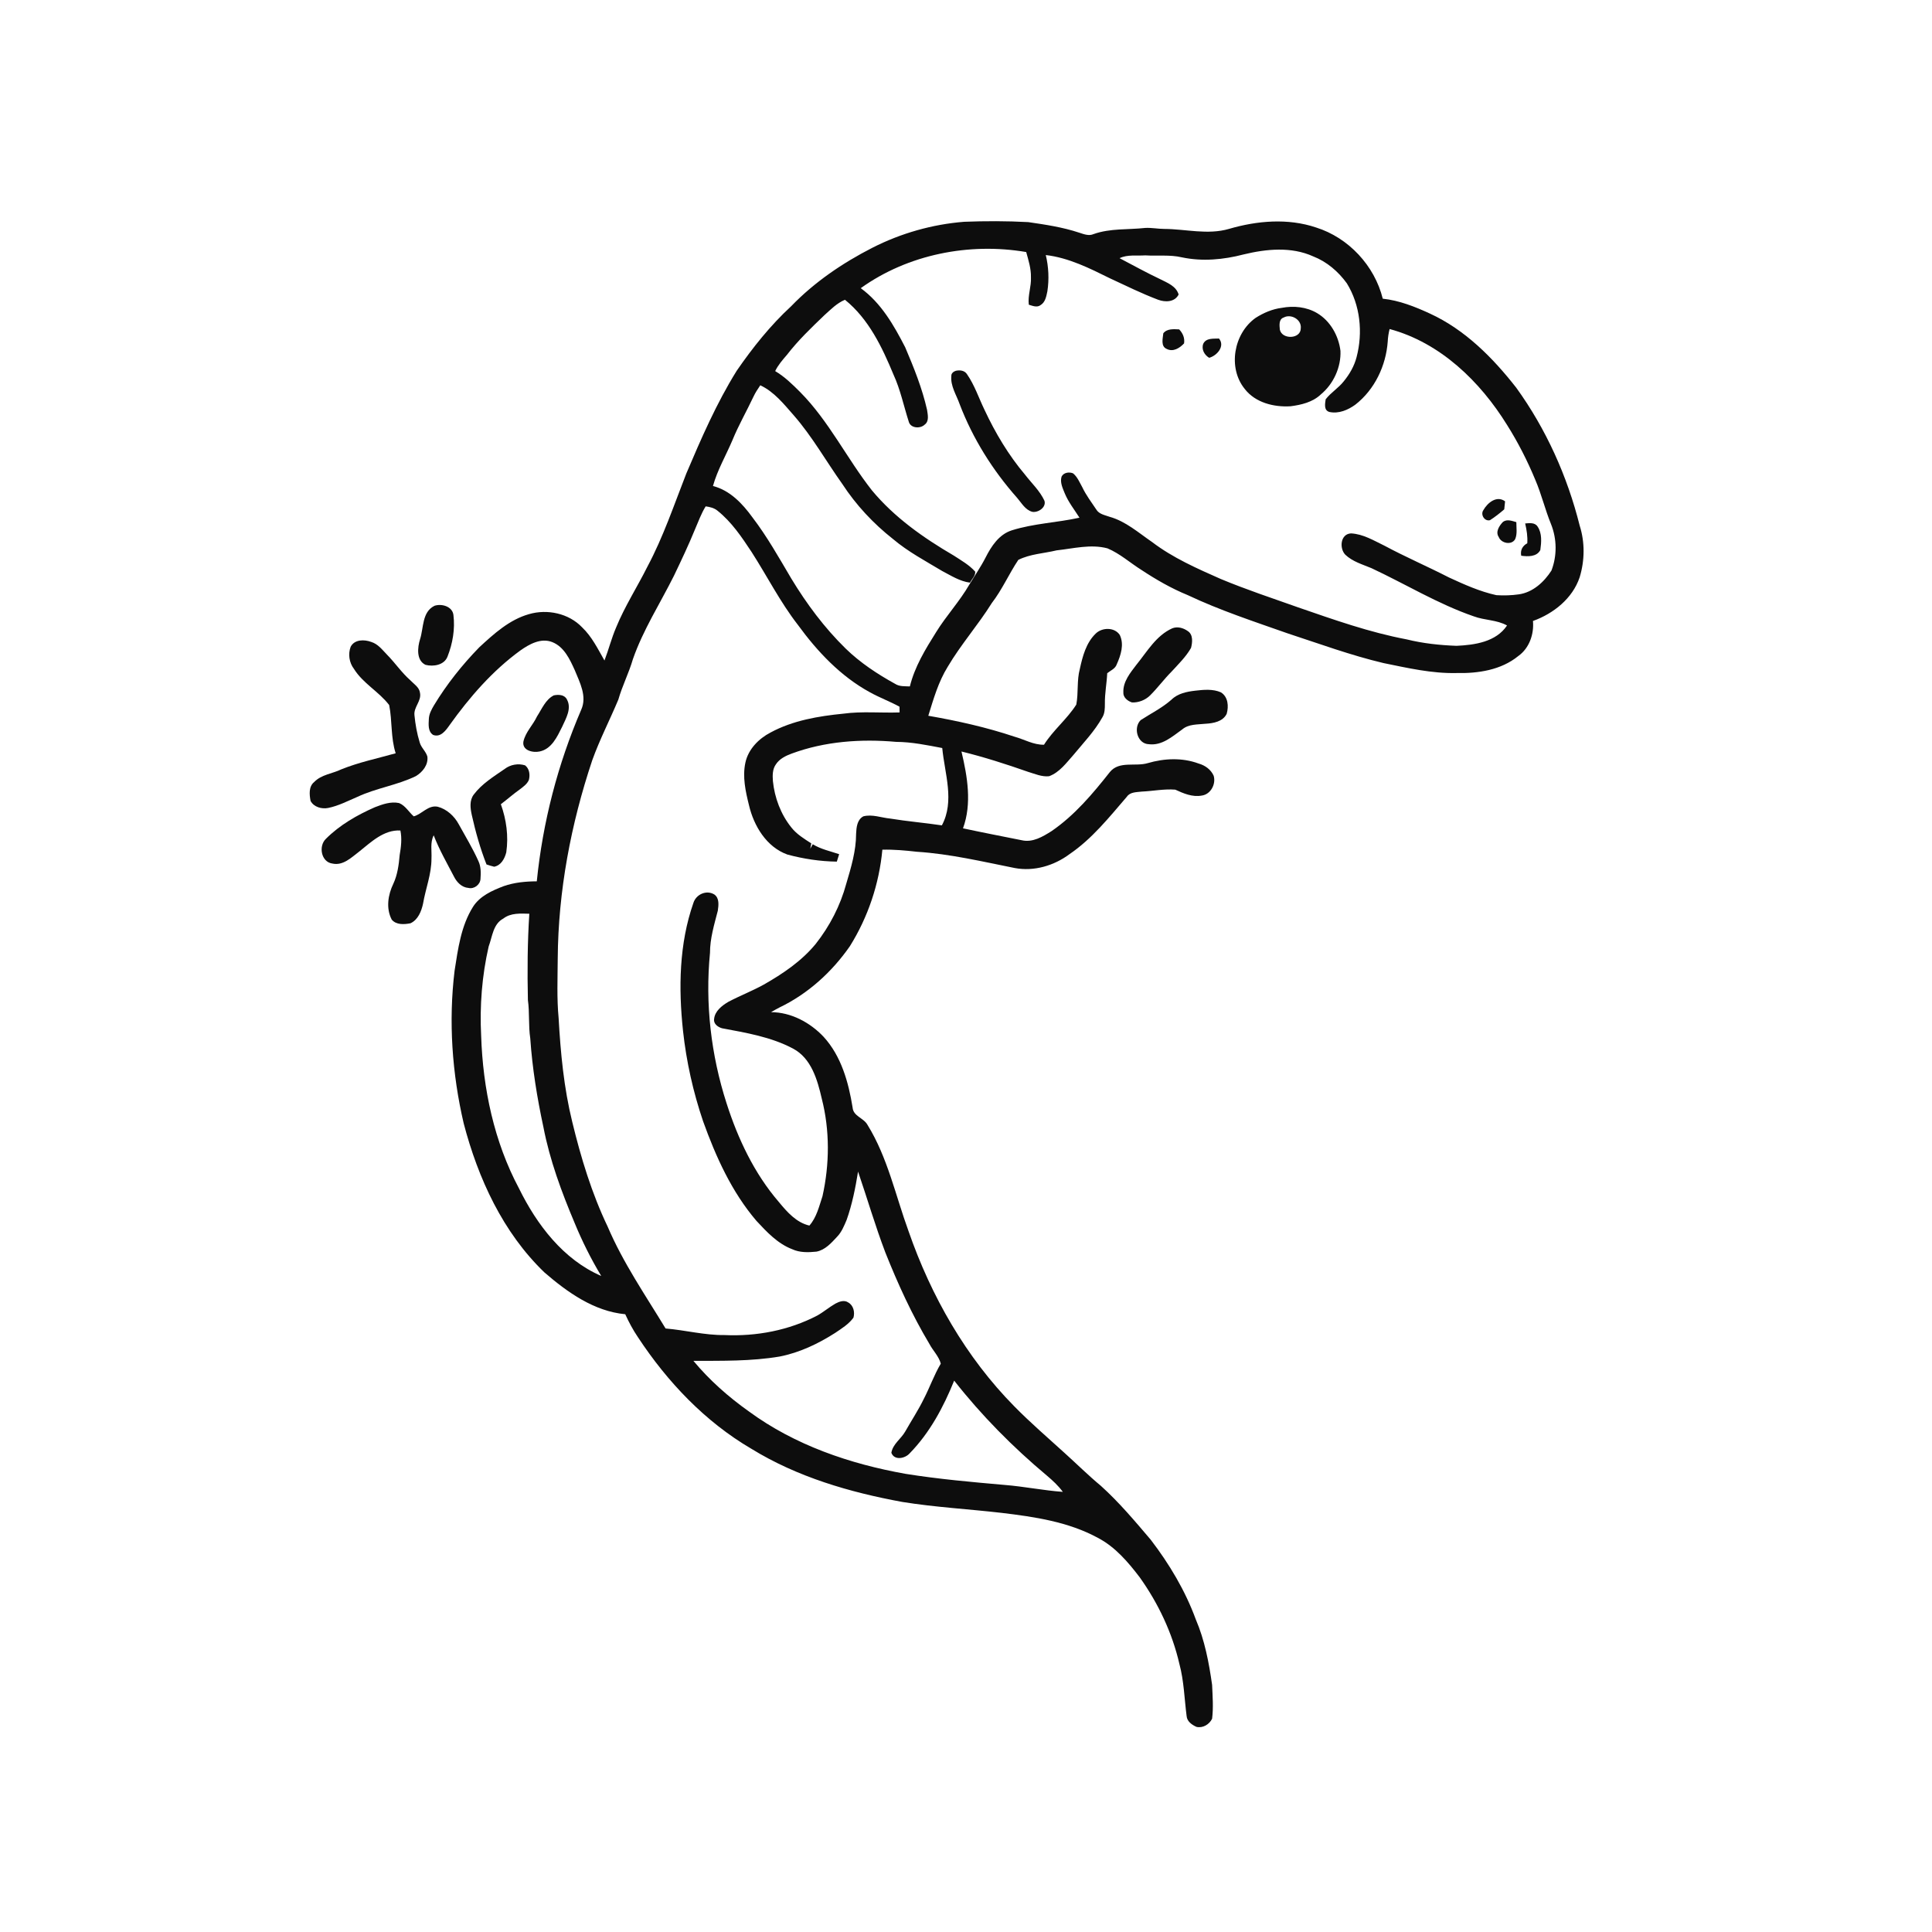 <svg xmlns="http://www.w3.org/2000/svg" width="1024pt" height="1024pt" viewBox="0 0 1024 1024" version="1.1">
<g id="#ffffffff">
<path fill="#ffffff" opacity="0" d=" M 0.00 0.00 L 1024.00 0.00 L 1024.00 1024.00 L 0.00 1024.00 L 0.00 0.00 M 511.03 117.55 C 494.11 118.90 477.49 123.62 462.36 131.33 C 446.57 139.40 431.67 149.52 419.32 162.32 C 408.33 172.45 398.94 184.23 390.47 196.51 C 379.76 213.72 371.67 232.37 363.75 250.99 C 357.27 267.55 351.59 284.49 343.20 300.23 C 337.79 311.07 331.17 321.30 326.57 332.54 C 324.11 338.24 322.61 344.29 320.38 350.08 C 316.87 343.94 313.71 337.42 308.51 332.48 C 301.44 325.08 290.09 322.68 280.41 325.50 C 270.02 328.42 261.80 335.91 254.05 343.06 C 244.94 352.41 236.73 362.72 229.97 373.91 C 228.68 376.10 227.41 378.43 227.30 381.03 C 227.16 383.95 226.73 387.66 229.56 389.52 C 233.57 391.02 236.31 387.12 238.30 384.30 C 248.88 369.51 261.01 355.53 275.78 344.78 C 280.58 341.39 286.74 337.95 292.72 340.33 C 299.03 342.85 302.03 349.46 304.66 355.26 C 307.33 361.79 311.24 369.07 308.06 376.17 C 295.62 405.06 287.66 435.82 284.51 467.12 C 278.57 467.15 272.61 467.70 266.98 469.67 C 260.85 472.01 254.36 474.87 250.70 480.64 C 244.34 490.77 242.76 502.89 240.94 514.48 C 237.67 541.46 239.61 568.98 245.77 595.43 C 253.41 624.60 266.56 653.28 288.57 674.42 C 300.79 684.97 314.83 695.00 331.39 696.57 C 333.32 700.81 335.53 704.93 338.15 708.79 C 353.69 732.39 373.69 753.52 398.22 767.87 C 422.55 782.84 450.33 790.95 478.24 796.06 C 495.72 798.89 513.43 799.83 531.01 801.87 C 548.41 803.95 566.31 806.60 581.91 815.10 C 591.06 819.87 597.89 827.90 604.05 835.98 C 613.89 849.76 621.29 865.38 625.10 881.91 C 627.53 890.93 627.74 900.31 628.93 909.53 C 629.15 912.41 631.72 914.18 634.13 915.27 C 637.51 916.09 640.98 913.97 642.44 910.97 C 643.18 905.02 642.70 898.99 642.44 893.03 C 640.77 881.22 638.52 869.34 633.80 858.33 C 628.21 843.06 619.78 828.97 609.91 816.09 C 601.51 806.20 593.13 796.22 583.48 787.52 C 576.75 781.94 570.56 775.77 564.06 769.93 C 555.17 761.84 546.04 753.99 537.61 745.40 C 511.97 719.42 493.51 686.99 481.58 652.64 C 474.66 633.71 470.50 613.53 459.79 596.20 C 457.78 592.50 452.25 591.66 451.90 587.03 C 449.74 573.64 445.90 559.75 436.51 549.51 C 429.35 541.92 419.26 536.50 408.68 536.47 C 410.12 535.61 411.58 534.79 413.07 534.02 C 428.16 526.80 440.95 515.19 450.45 501.51 C 460.07 486.13 466.01 468.41 467.67 450.35 C 473.79 450.20 479.88 450.76 485.96 451.45 C 503.52 452.57 520.66 456.65 537.87 460.08 C 548.01 461.98 558.64 458.85 566.83 452.74 C 578.83 444.59 587.90 433.15 597.26 422.28 C 599.00 419.72 602.38 419.91 605.11 419.56 C 611.04 419.30 616.95 418.06 622.91 418.53 C 627.28 420.54 631.99 422.59 636.94 421.67 C 641.69 421.05 644.59 415.59 643.27 411.16 C 641.80 407.86 638.70 405.64 635.29 404.69 C 626.64 401.48 617.09 401.91 608.34 404.47 C 601.75 406.45 593.22 403.14 588.26 409.19 C 579.18 420.70 569.58 432.11 557.40 440.47 C 552.71 443.45 547.28 446.72 541.49 445.33 C 531.13 443.26 520.75 441.25 510.41 439.03 C 515.22 425.85 512.73 411.57 509.60 398.31 C 521.55 401.24 533.27 405.01 544.88 409.08 C 548.51 410.15 552.18 411.85 556.06 411.41 C 561.63 409.35 565.22 404.29 569.04 400.02 C 574.34 393.60 580.19 387.53 584.27 380.21 C 585.59 378.04 585.61 375.46 585.61 373.00 C 585.52 367.57 586.60 362.23 586.85 356.81 C 588.63 355.37 591.14 354.44 591.91 352.08 C 594.05 347.28 595.94 341.56 593.49 336.51 C 590.70 332.36 584.17 332.48 580.77 335.79 C 575.66 340.70 573.81 347.81 572.34 354.51 C 570.66 360.69 571.66 367.19 570.46 373.44 C 565.58 381.15 558.20 386.99 553.34 394.72 C 547.81 394.84 542.94 391.91 537.74 390.47 C 522.84 385.48 507.48 382.06 492.02 379.37 C 494.78 370.48 497.36 361.35 502.33 353.38 C 509.30 341.56 518.44 331.23 525.69 319.61 C 531.18 312.50 534.75 304.19 539.73 296.75 C 546.01 293.60 553.28 293.34 560.04 291.70 C 568.94 290.74 578.11 288.28 586.99 290.64 C 593.57 293.40 598.94 298.29 604.94 302.05 C 612.73 307.19 620.84 311.88 629.49 315.41 C 646.57 323.49 664.54 329.38 682.34 335.65 C 699.23 341.18 715.96 347.34 733.28 351.44 C 746.04 354.03 758.89 357.03 772.00 356.72 C 783.41 356.98 795.60 355.15 804.71 347.72 C 810.57 343.56 813.13 336.12 812.50 329.13 C 823.38 325.23 833.47 317.22 837.25 305.98 C 839.95 297.12 840.09 287.45 837.27 278.60 C 830.72 252.41 819.44 227.33 803.61 205.45 C 791.18 189.56 776.46 174.73 757.89 166.20 C 749.95 162.54 741.65 159.24 732.89 158.31 C 728.56 140.81 714.75 125.97 697.53 120.57 C 682.61 115.55 666.33 116.96 651.42 121.31 C 640.11 124.62 628.45 121.38 616.98 121.33 C 613.64 121.31 610.34 120.63 607.00 120.81 C 597.89 121.82 588.45 120.94 579.68 124.05 C 577.12 125.21 574.45 124.11 571.99 123.32 C 563.22 120.40 554.06 119.04 544.96 117.72 C 533.66 117.11 522.33 117.11 511.03 117.55 M 230.27 321.09 C 223.62 324.38 224.59 332.75 222.64 338.79 C 221.26 343.18 220.58 349.98 225.50 352.37 C 229.69 353.46 235.46 352.53 237.19 348.01 C 239.94 341.04 241.24 333.42 240.33 325.96 C 239.78 321.36 234.01 319.81 230.27 321.09 M 621.30 333.03 C 612.75 336.87 608.00 345.38 602.31 352.35 C 599.08 356.59 595.21 361.24 595.40 366.88 C 595.18 369.60 597.63 371.56 599.99 372.31 C 603.49 372.45 607.07 371.05 609.56 368.59 C 613.60 364.60 616.94 359.97 620.96 355.96 C 624.61 351.97 628.57 348.14 631.27 343.41 C 632.04 340.47 632.47 336.36 629.53 334.47 C 627.19 332.79 624.05 331.91 621.30 333.03 M 185.86 342.79 C 184.41 346.60 185.07 351.22 187.57 354.47 C 192.35 362.22 200.80 366.53 206.27 373.69 C 207.96 382.13 207.03 390.94 209.72 399.25 C 200.10 401.97 190.23 404.01 180.92 407.76 C 176.15 410.09 170.35 410.50 166.51 414.50 C 163.55 416.89 163.97 421.18 164.61 424.51 C 166.34 427.77 170.48 428.91 173.92 428.24 C 179.38 427.13 184.36 424.52 189.44 422.35 C 199.42 417.67 210.56 416.18 220.46 411.34 C 223.99 409.20 227.06 405.38 226.52 401.02 C 225.75 398.23 223.22 396.30 222.45 393.49 C 221.00 388.81 220.15 383.93 219.67 379.06 C 219.19 374.77 223.48 371.55 222.61 367.24 C 222.25 364.23 219.36 362.58 217.46 360.54 C 212.84 356.46 209.39 351.31 205.08 346.94 C 202.62 344.39 200.31 341.32 196.77 340.24 C 193.11 338.87 187.93 338.84 185.86 342.79 M 633.56 366.07 C 629.03 366.58 624.23 367.55 620.87 370.87 C 615.95 375.20 610.05 378.13 604.59 381.67 C 600.54 385.61 602.76 394.27 608.94 394.45 C 615.91 395.30 621.35 390.36 626.60 386.61 C 630.03 383.70 634.75 384.07 638.95 383.60 C 643.08 383.39 648.21 382.46 650.18 378.31 C 651.30 374.34 650.94 369.34 647.10 366.95 C 642.86 365.09 638.03 365.55 633.56 366.07 M 293.52 368.56 C 289.16 370.75 287.19 375.77 284.64 379.69 C 282.52 384.27 278.54 387.99 277.43 392.99 C 276.58 397.77 282.44 399.09 286.02 398.30 C 292.43 396.97 295.33 390.45 297.97 385.17 C 299.97 380.77 303.13 375.50 300.47 370.71 C 299.19 368.13 295.98 368.05 293.52 368.56 M 267.49 407.56 C 261.69 411.59 255.43 415.37 251.13 421.10 C 248.72 424.23 249.27 428.42 250.07 432.02 C 252.05 440.90 254.53 449.70 257.86 458.18 C 259.20 458.60 260.53 459.07 261.92 459.38 C 265.60 458.66 267.50 455.07 268.34 451.74 C 269.59 443.15 268.39 434.39 265.46 426.25 C 268.82 423.71 271.98 420.90 275.42 418.46 C 277.29 417.03 279.37 415.61 280.32 413.37 C 281.02 410.66 280.63 407.46 278.31 405.65 C 274.66 404.50 270.53 405.23 267.49 407.56 M 198.69 427.85 C 189.23 432.01 180.05 437.26 172.71 444.62 C 168.72 448.46 170.21 456.87 176.12 457.69 C 181.83 458.99 186.24 454.48 190.38 451.35 C 196.75 446.27 203.45 439.71 212.22 440.18 C 213.10 444.51 212.58 448.90 211.83 453.20 C 211.38 458.39 210.69 463.66 208.46 468.43 C 205.64 474.27 204.50 481.46 207.63 487.42 C 210.03 490.30 214.23 490.00 217.55 489.36 C 221.55 487.54 223.34 483.01 224.22 478.99 C 225.58 470.97 228.73 463.24 228.69 455.02 C 228.91 450.91 227.90 446.57 229.87 442.74 C 232.78 450.31 236.85 457.36 240.58 464.54 C 242.08 467.57 244.72 470.35 248.28 470.62 C 251.26 471.36 254.55 468.88 254.67 465.83 C 254.91 462.67 254.95 459.34 253.58 456.42 C 250.56 449.67 246.71 443.34 243.15 436.88 C 240.81 432.53 236.77 428.82 231.95 427.57 C 226.89 426.60 223.66 431.53 219.29 432.68 C 216.66 430.39 214.90 427.01 211.53 425.64 C 207.15 424.70 202.73 426.28 198.69 427.85 Z" />
<path fill="#ffffff" opacity="0" d=" M 456.21 152.74 C 481.24 134.80 513.74 128.44 543.91 133.59 C 545.11 137.96 546.53 142.37 546.42 146.96 C 546.68 151.86 544.68 156.58 545.29 161.50 C 547.27 162.09 549.67 163.16 551.55 161.69 C 554.06 160.16 554.57 157.04 555.13 154.40 C 556.11 148.02 555.79 141.45 554.29 135.18 C 566.44 136.60 577.57 142.21 588.41 147.57 C 596.82 151.47 605.15 155.59 613.83 158.87 C 617.61 160.27 622.66 160.19 624.70 156.09 C 623.34 151.60 618.75 149.91 614.98 147.99 C 607.65 144.53 600.56 140.60 593.39 136.84 C 597.63 134.80 602.47 135.68 607.01 135.35 C 613.48 135.78 620.06 134.90 626.45 136.40 C 637.25 138.68 648.50 137.64 659.11 134.86 C 671.15 131.95 684.42 130.62 696.02 135.89 C 703.25 138.70 709.33 143.92 713.85 150.16 C 720.98 161.72 722.44 176.23 719.02 189.26 C 717.80 194.02 715.29 198.35 712.20 202.13 C 709.40 205.69 705.39 208.05 702.63 211.64 C 702.30 214.00 701.57 217.42 704.56 218.34 C 709.51 219.43 714.47 217.32 718.40 214.44 C 728.63 206.46 734.60 193.83 735.53 181.01 C 735.63 178.77 735.98 176.56 736.52 174.39 C 763.33 181.61 784.47 202.12 798.76 225.21 C 804.58 234.44 809.54 244.19 813.72 254.27 C 817.02 261.95 818.93 270.13 822.10 277.86 C 825.21 285.64 825.32 294.58 822.30 302.40 C 818.39 308.50 812.43 313.98 805.00 315.02 C 801.07 315.58 797.06 315.70 793.11 315.45 C 784.34 313.52 776.08 309.81 767.97 306.06 C 756.67 300.26 745.00 295.24 733.81 289.24 C 728.14 286.51 722.51 283.04 716.07 282.71 C 710.41 282.98 709.79 290.62 713.03 294.00 C 716.88 297.67 722.13 299.14 726.93 301.15 C 745.02 309.60 762.20 320.16 781.15 326.68 C 786.87 328.83 793.38 328.49 798.76 331.52 C 792.93 340.25 781.66 341.85 772.00 342.30 C 763.10 341.97 754.21 341.03 745.55 338.88 C 725.87 335.17 706.96 328.45 688.09 321.94 C 674.32 317.06 660.44 312.46 646.95 306.84 C 634.39 301.28 621.66 295.69 610.66 287.31 C 603.44 282.38 596.65 276.27 588.04 273.89 C 585.54 272.98 582.51 272.52 581.04 270.03 C 578.46 266.17 575.63 262.45 573.64 258.24 C 572.20 255.68 571.07 252.79 568.76 250.89 C 566.68 250.00 563.70 250.44 562.65 252.63 C 561.73 255.70 563.23 258.71 564.35 261.50 C 566.27 266.17 569.47 270.14 572.14 274.39 C 560.27 277.02 547.91 277.42 536.27 281.09 C 529.50 283.24 525.40 289.53 522.36 295.54 C 519.82 300.51 516.63 305.09 513.76 309.86 C 508.62 318.76 501.54 326.34 496.15 335.07 C 490.48 344.09 484.81 353.37 482.25 363.82 C 479.59 363.68 476.73 363.97 474.40 362.43 C 465.00 357.25 455.95 351.27 448.23 343.77 C 436.98 332.76 427.51 320.05 419.37 306.59 C 412.86 295.58 406.58 284.38 398.79 274.19 C 393.55 266.95 386.84 259.84 377.88 257.60 C 380.26 249.07 384.80 241.35 388.24 233.23 C 391.47 225.34 395.73 217.95 399.35 210.25 C 400.35 208.12 401.64 206.15 402.97 204.21 C 410.34 207.65 415.52 214.25 420.78 220.22 C 430.56 231.44 437.85 244.47 446.46 256.55 C 453.72 267.67 462.88 277.49 473.31 285.70 C 481.28 292.44 490.55 297.34 499.45 302.69 C 504.14 305.13 508.76 308.13 514.12 308.82 C 515.06 306.92 517.05 305.27 516.89 303.00 C 513.74 299.43 509.49 297.06 505.55 294.48 C 489.52 285.12 474.03 274.25 462.10 259.86 C 448.84 242.98 439.36 223.22 424.15 207.86 C 420.06 203.76 415.88 199.65 410.86 196.69 C 412.41 193.47 414.77 190.77 417.09 188.08 C 423.01 180.41 430.02 173.68 437.01 167.00 C 440.36 163.99 443.61 160.64 447.85 158.89 C 460.39 169.01 467.53 183.96 473.56 198.52 C 477.23 206.50 478.99 215.16 481.66 223.49 C 482.57 227.00 487.74 227.35 490.08 225.08 C 492.59 223.27 491.73 219.83 491.36 217.23 C 488.78 205.79 484.37 194.87 479.79 184.11 C 473.81 172.45 467.03 160.59 456.21 152.74 M 679.35 163.17 C 674.39 163.79 669.70 165.81 665.51 168.48 C 653.89 176.70 650.62 194.98 659.77 206.19 C 665.41 213.46 675.21 215.87 684.02 215.33 C 689.73 214.59 695.76 213.17 700.06 209.06 C 706.77 203.50 710.83 194.67 710.47 185.96 C 709.49 177.96 705.11 170.10 698.06 165.94 C 692.47 162.64 685.65 161.96 679.35 163.17 M 616.58 176.64 C 616.31 179.35 615.12 183.55 618.34 184.92 C 621.74 186.71 625.26 184.51 627.58 182.00 C 628.01 179.14 626.94 176.62 624.98 174.58 C 622.09 174.46 618.60 174.10 616.58 176.64 M 637.75 182.21 C 636.66 185.15 638.35 188.12 640.88 189.64 C 645.00 188.55 649.45 183.48 646.10 179.43 C 643.17 179.58 639.28 179.02 637.75 182.21 M 506.55 196.54 C 505.40 196.92 504.14 197.87 504.23 199.23 C 503.70 204.62 506.92 209.30 508.63 214.20 C 515.60 232.46 526.15 249.29 539.11 263.89 C 541.48 266.62 543.39 270.26 547.14 271.28 C 550.28 271.83 554.64 268.87 553.58 265.41 C 551.15 260.16 546.83 256.17 543.34 251.65 C 534.55 241.25 527.51 229.46 521.77 217.13 C 518.75 210.88 516.55 204.16 512.59 198.43 C 511.32 196.32 508.74 196.03 506.55 196.54 M 786.26 270.31 C 784.52 272.68 786.79 276.45 789.71 275.72 C 792.38 274.01 794.89 272.04 797.29 269.95 C 797.42 268.54 797.56 267.13 797.72 265.72 C 793.32 262.43 788.43 266.48 786.26 270.31 M 796.62 276.60 C 794.67 278.61 792.49 281.90 794.36 284.62 C 795.63 287.99 801.22 289.13 803.08 285.74 C 804.28 282.91 803.67 279.72 803.69 276.74 C 801.39 276.11 798.80 275.02 796.62 276.60 M 808.37 277.44 C 809.17 280.88 809.74 284.39 809.49 287.94 C 806.92 289.32 805.70 291.67 806.28 294.55 C 809.79 295.03 814.48 295.20 816.40 291.54 C 816.97 287.43 817.40 282.67 814.94 279.07 C 813.52 276.84 810.60 277.25 808.37 277.44 Z" />
<path fill="#ffffff" opacity="0" d=" M 680.41 168.28 C 684.27 166.18 689.93 169.37 689.44 173.97 C 689.47 179.79 679.47 180.09 678.34 174.70 C 678.14 172.45 677.69 169.17 680.41 168.28 Z" />
<path fill="#ffffff" opacity="0" d=" M 368.38 280.52 C 370.15 276.43 371.66 272.19 374.02 268.38 C 376.24 268.68 378.53 269.21 380.30 270.69 C 387.78 276.66 393.16 284.69 398.38 292.60 C 406.60 305.40 413.50 319.08 422.85 331.13 C 433.16 345.29 445.55 358.47 461.09 366.93 C 466.17 369.76 471.66 371.77 476.76 374.57 C 476.77 375.57 476.79 376.58 476.80 377.60 C 466.88 377.95 456.89 376.92 447.01 378.26 C 433.76 379.57 420.22 381.85 408.38 388.26 C 402.12 391.51 396.61 397.10 395.08 404.18 C 393.44 411.72 395.15 419.45 396.98 426.79 C 399.55 437.78 406.26 448.94 417.34 452.93 C 425.88 455.22 434.68 456.56 443.53 456.68 C 443.98 455.37 444.39 454.06 444.77 452.74 C 440.05 451.13 435.08 450.12 430.78 447.47 C 430.34 448.26 429.89 449.05 429.45 449.84 C 429.63 448.89 429.81 447.95 429.99 447.01 C 426.22 444.56 422.27 442.19 419.45 438.59 C 413.82 431.59 410.55 422.85 409.65 413.94 C 409.44 410.96 409.40 407.67 411.23 405.14 C 413.13 402.20 416.40 400.59 419.59 399.42 C 437.22 392.89 456.39 391.55 475.00 393.21 C 483.24 393.25 491.35 394.94 499.41 396.47 C 500.69 410.00 506.11 424.58 499.21 437.46 C 490.08 436.10 480.86 435.34 471.75 433.85 C 467.03 433.40 462.32 431.44 457.57 432.68 C 454.25 434.51 453.91 438.56 453.75 441.94 C 453.75 451.00 451.09 459.77 448.54 468.38 C 445.41 479.98 439.77 490.89 432.33 500.31 C 424.86 509.40 414.97 516.08 404.83 521.85 C 398.71 525.24 392.15 527.76 385.97 531.03 C 382.62 533.03 378.90 535.89 378.50 540.05 C 378.05 542.62 380.50 544.38 382.68 545.00 C 395.46 547.40 408.68 549.58 420.30 555.76 C 430.03 560.90 433.25 572.33 435.55 582.28 C 439.87 599.16 439.71 617.05 435.94 634.00 C 434.15 639.35 432.82 645.27 428.99 649.58 C 422.07 647.98 417.18 642.39 412.86 637.15 C 399.81 622.01 391.13 603.64 385.08 584.72 C 376.83 559.12 373.68 531.85 376.31 505.07 C 376.30 497.41 378.56 490.03 380.46 482.68 C 380.87 479.77 381.36 476.02 378.59 474.08 C 374.45 471.56 368.97 473.97 367.52 478.56 C 359.93 500.23 359.59 523.72 362.01 546.34 C 363.78 562.64 367.37 578.73 372.64 594.26 C 379.40 613.09 387.82 631.74 400.92 647.07 C 406.42 652.97 412.15 659.15 419.86 662.10 C 423.89 663.97 428.46 663.83 432.77 663.39 C 437.35 662.49 440.58 658.85 443.60 655.58 C 446.07 653.08 447.38 649.76 448.73 646.59 C 451.67 638.30 453.39 629.63 454.79 620.97 C 459.66 635.21 463.88 649.69 469.23 663.78 C 475.88 680.47 483.37 696.88 492.61 712.32 C 494.47 715.86 497.61 718.85 498.64 722.76 C 495.09 728.72 492.82 735.31 489.63 741.45 C 486.72 747.42 483.05 752.97 479.79 758.73 C 477.58 762.65 473.20 765.34 472.44 770.01 C 474.03 774.28 479.77 773.05 482.20 770.24 C 492.81 759.38 500.08 745.75 505.73 731.76 C 520.24 750.25 536.87 767.04 554.89 782.12 C 557.96 784.71 560.94 787.46 563.32 790.72 C 553.01 789.97 542.83 787.87 532.51 787.05 C 514.96 785.51 497.39 783.95 479.98 781.17 C 450.49 775.93 421.23 765.95 396.92 748.08 C 386.08 740.39 376.04 731.52 367.53 721.29 C 382.79 721.23 398.14 721.54 413.24 718.99 C 423.75 716.93 433.58 712.26 442.56 706.53 C 446.07 704.15 449.82 701.87 452.35 698.39 C 453.17 695.46 452.37 691.89 449.58 690.33 C 447.47 688.86 444.81 689.86 442.78 690.94 C 439.46 692.85 436.53 695.38 433.18 697.26 C 418.12 705.12 400.91 708.39 383.99 707.61 C 373.46 707.73 363.21 705.00 352.77 704.12 C 342.04 686.43 330.22 669.26 322.08 650.15 C 313.61 632.46 307.90 613.60 303.29 594.57 C 298.86 576.58 297.11 558.06 296.08 539.60 C 295.08 529.11 295.55 518.53 295.61 508.00 C 295.87 472.26 302.59 436.75 313.92 402.90 C 317.87 391.91 323.25 381.53 327.74 370.78 C 329.82 363.46 333.34 356.68 335.45 349.37 C 340.88 333.78 349.89 319.84 357.22 305.13 C 361.11 297.01 364.98 288.86 368.38 280.52 Z" />
<path fill="#ffffff" opacity="0" d=" M 266.79 486.84 C 270.73 483.79 275.86 484.18 280.55 484.30 C 279.57 499.52 279.46 514.78 279.80 530.04 C 280.74 536.77 280.03 543.61 281.05 550.34 C 282.13 566.15 284.68 581.85 288.01 597.34 C 291.40 614.95 297.66 631.85 304.62 648.33 C 308.60 657.98 313.29 667.35 318.67 676.29 C 298.52 667.57 284.55 649.12 275.09 629.91 C 261.86 605.12 255.94 576.94 255.02 549.01 C 254.20 533.17 255.45 517.14 259.00 501.66 C 260.95 496.47 261.32 489.73 266.79 486.84 Z" />
</g>
<g id="#0d0d0dff">
<path fill="#0d0d0d" opacity="1.00" d=" M 511.03 117.55 C 522.33 117.11 533.66 117.11 544.96 117.72 C 554.06 119.04 563.22 120.40 571.99 123.32 C 574.45 124.11 577.12 125.21 579.68 124.05 C 588.45 120.94 597.89 121.82 607.00 120.81 C 610.34 120.63 613.64 121.31 616.98 121.33 C 628.45 121.38 640.11 124.62 651.42 121.31 C 666.33 116.96 682.61 115.55 697.53 120.57 C 714.75 125.97 728.56 140.81 732.89 158.31 C 741.65 159.24 749.95 162.54 757.89 166.20 C 776.46 174.73 791.18 189.56 803.61 205.45 C 819.44 227.33 830.72 252.41 837.27 278.60 C 840.09 287.45 839.95 297.12 837.25 305.98 C 833.47 317.22 823.38 325.23 812.50 329.13 C 813.13 336.12 810.57 343.56 804.71 347.72 C 795.60 355.15 783.41 356.98 772.00 356.72 C 758.89 357.03 746.04 354.03 733.28 351.44 C 715.96 347.34 699.23 341.18 682.34 335.65 C 664.54 329.38 646.57 323.49 629.49 315.41 C 620.84 311.88 612.73 307.19 604.94 302.05 C 598.94 298.29 593.57 293.40 586.99 290.64 C 578.11 288.28 568.94 290.74 560.04 291.70 C 553.28 293.34 546.01 293.60 539.73 296.75 C 534.75 304.19 531.18 312.50 525.69 319.61 C 518.44 331.23 509.30 341.56 502.33 353.38 C 497.36 361.35 494.78 370.48 492.02 379.37 C 507.48 382.06 522.84 385.48 537.74 390.47 C 542.94 391.91 547.81 394.84 553.34 394.72 C 558.20 386.99 565.58 381.15 570.46 373.44 C 571.66 367.19 570.66 360.69 572.34 354.51 C 573.81 347.81 575.66 340.70 580.77 335.79 C 584.17 332.48 590.70 332.36 593.49 336.51 C 595.94 341.56 594.05 347.28 591.91 352.08 C 591.14 354.44 588.63 355.37 586.85 356.81 C 586.60 362.23 585.52 367.57 585.61 373.00 C 585.61 375.46 585.59 378.04 584.27 380.21 C 580.19 387.53 574.34 393.60 569.04 400.02 C 565.22 404.29 561.63 409.35 556.06 411.41 C 552.18 411.85 548.51 410.15 544.88 409.08 C 533.27 405.01 521.55 401.24 509.60 398.31 C 512.73 411.57 515.22 425.85 510.41 439.03 C 520.75 441.25 531.13 443.26 541.49 445.33 C 547.28 446.72 552.71 443.45 557.40 440.47 C 569.58 432.11 579.18 420.70 588.26 409.19 C 593.22 403.14 601.75 406.45 608.34 404.47 C 617.09 401.91 626.64 401.48 635.29 404.69 C 638.70 405.64 641.80 407.86 643.27 411.16 C 644.59 415.59 641.69 421.05 636.94 421.67 C 631.99 422.59 627.28 420.54 622.91 418.53 C 616.95 418.06 611.04 419.30 605.11 419.56 C 602.38 419.91 599.00 419.72 597.26 422.28 C 587.90 433.15 578.83 444.59 566.83 452.74 C 558.64 458.85 548.01 461.98 537.87 460.08 C 520.66 456.65 503.52 452.57 485.96 451.45 C 479.88 450.76 473.79 450.20 467.67 450.35 C 466.01 468.41 460.07 486.13 450.45 501.51 C 440.95 515.19 428.16 526.80 413.07 534.02 C 411.58 534.79 410.12 535.61 408.68 536.47 C 419.26 536.50 429.35 541.92 436.51 549.51 C 445.90 559.75 449.74 573.64 451.90 587.03 C 452.25 591.66 457.78 592.50 459.79 596.20 C 470.50 613.53 474.66 633.71 481.58 652.64 C 493.51 686.99 511.97 719.42 537.61 745.40 C 546.04 753.99 555.17 761.84 564.06 769.93 C 570.56 775.77 576.75 781.94 583.48 787.52 C 593.13 796.22 601.51 806.20 609.91 816.09 C 619.78 828.97 628.21 843.06 633.80 858.33 C 638.52 869.34 640.77 881.22 642.44 893.03 C 642.70 898.99 643.18 905.02 642.44 910.97 C 640.98 913.97 637.51 916.09 634.13 915.27 C 631.72 914.18 629.15 912.41 628.93 909.53 C 627.74 900.31 627.53 890.93 625.10 881.91 C 621.29 865.38 613.89 849.76 604.05 835.98 C 597.89 827.90 591.06 819.87 581.91 815.10 C 566.31 806.60 548.41 803.95 531.01 801.87 C 513.43 799.83 495.72 798.89 478.24 796.06 C 450.33 790.95 422.55 782.84 398.22 767.87 C 373.69 753.52 353.69 732.39 338.15 708.79 C 335.53 704.93 333.32 700.81 331.39 696.57 C 314.83 695.00 300.79 684.97 288.57 674.42 C 266.56 653.28 253.41 624.60 245.77 595.43 C 239.61 568.98 237.67 541.46 240.94 514.48 C 242.76 502.89 244.34 490.77 250.70 480.64 C 254.36 474.87 260.85 472.01 266.98 469.67 C 272.61 467.70 278.57 467.15 284.51 467.12 C 287.66 435.82 295.62 405.06 308.06 376.17 C 311.24 369.07 307.33 361.79 304.66 355.26 C 302.03 349.46 299.03 342.85 292.72 340.33 C 286.74 337.95 280.58 341.39 275.78 344.78 C 261.01 355.53 248.88 369.51 238.30 384.30 C 236.31 387.12 233.57 391.02 229.56 389.52 C 226.73 387.66 227.16 383.95 227.30 381.03 C 227.41 378.43 228.68 376.10 229.97 373.91 C 236.73 362.72 244.94 352.41 254.05 343.06 C 261.80 335.91 270.02 328.42 280.41 325.50 C 290.09 322.68 301.44 325.08 308.51 332.48 C 313.71 337.42 316.87 343.94 320.38 350.08 C 322.61 344.29 324.11 338.24 326.57 332.54 C 331.17 321.30 337.79 311.07 343.20 300.23 C 351.59 284.49 357.27 267.55 363.75 250.99 C 371.67 232.37 379.76 213.72 390.47 196.51 C 398.94 184.23 408.33 172.45 419.32 162.32 C 431.67 149.52 446.57 139.40 462.36 131.33 C 477.49 123.62 494.11 118.90 511.03 117.55 M 456.21 152.74 C 467.03 160.59 473.81 172.45 479.79 184.11 C 484.37 194.87 488.78 205.79 491.36 217.23 C 491.73 219.83 492.59 223.27 490.08 225.08 C 487.74 227.35 482.57 227.00 481.66 223.49 C 478.99 215.16 477.23 206.50 473.56 198.52 C 467.53 183.96 460.39 169.01 447.85 158.89 C 443.61 160.64 440.36 163.99 437.01 167.00 C 430.02 173.68 423.01 180.41 417.09 188.08 C 414.77 190.77 412.41 193.47 410.86 196.69 C 415.88 199.65 420.06 203.76 424.15 207.86 C 439.36 223.22 448.84 242.98 462.10 259.86 C 474.03 274.25 489.52 285.12 505.55 294.48 C 509.49 297.06 513.74 299.43 516.89 303.00 C 517.05 305.27 515.06 306.92 514.12 308.82 C 508.76 308.13 504.14 305.13 499.45 302.69 C 490.55 297.34 481.28 292.44 473.31 285.70 C 462.88 277.49 453.72 267.67 446.46 256.55 C 437.85 244.47 430.56 231.44 420.78 220.22 C 415.52 214.25 410.34 207.65 402.97 204.21 C 401.64 206.15 400.35 208.12 399.35 210.25 C 395.73 217.95 391.47 225.34 388.24 233.23 C 384.80 241.35 380.26 249.07 377.88 257.60 C 386.84 259.84 393.55 266.95 398.79 274.19 C 406.58 284.38 412.86 295.58 419.37 306.59 C 427.51 320.05 436.98 332.76 448.23 343.77 C 455.95 351.27 465.00 357.25 474.40 362.43 C 476.73 363.97 479.59 363.68 482.25 363.82 C 484.81 353.37 490.48 344.09 496.15 335.07 C 501.54 326.34 508.62 318.76 513.76 309.86 C 516.63 305.09 519.82 300.51 522.36 295.54 C 525.40 289.53 529.50 283.24 536.27 281.09 C 547.91 277.42 560.27 277.02 572.14 274.39 C 569.47 270.14 566.27 266.17 564.35 261.50 C 563.23 258.71 561.73 255.70 562.65 252.63 C 563.70 250.44 566.68 250.00 568.76 250.89 C 571.07 252.79 572.20 255.68 573.64 258.24 C 575.63 262.45 578.46 266.17 581.04 270.03 C 582.51 272.52 585.54 272.98 588.04 273.89 C 596.65 276.27 603.44 282.38 610.66 287.31 C 621.66 295.69 634.39 301.28 646.95 306.84 C 660.44 312.46 674.32 317.06 688.09 321.94 C 706.96 328.45 725.87 335.17 745.55 338.88 C 754.21 341.03 763.10 341.97 772.00 342.30 C 781.66 341.85 792.93 340.25 798.76 331.52 C 793.38 328.49 786.87 328.83 781.15 326.68 C 762.20 320.16 745.02 309.60 726.93 301.15 C 722.13 299.14 716.88 297.67 713.03 294.00 C 709.79 290.62 710.41 282.98 716.07 282.71 C 722.51 283.04 728.14 286.51 733.81 289.24 C 745.00 295.24 756.67 300.26 767.97 306.06 C 776.08 309.81 784.34 313.52 793.11 315.45 C 797.06 315.70 801.07 315.58 805.00 315.02 C 812.43 313.98 818.39 308.50 822.30 302.40 C 825.32 294.58 825.21 285.64 822.10 277.86 C 818.93 270.13 817.02 261.95 813.72 254.27 C 809.54 244.19 804.58 234.44 798.76 225.21 C 784.47 202.12 763.33 181.61 736.52 174.39 C 735.98 176.56 735.63 178.77 735.53 181.01 C 734.60 193.83 728.63 206.46 718.40 214.44 C 714.47 217.32 709.51 219.43 704.56 218.34 C 701.57 217.42 702.30 214.00 702.63 211.64 C 705.39 208.05 709.40 205.69 712.20 202.13 C 715.29 198.35 717.80 194.02 719.02 189.26 C 722.44 176.23 720.98 161.72 713.85 150.16 C 709.33 143.92 703.25 138.70 696.02 135.89 C 684.42 130.62 671.15 131.95 659.11 134.86 C 648.50 137.64 637.25 138.68 626.45 136.40 C 620.06 134.90 613.48 135.78 607.01 135.35 C 602.47 135.68 597.63 134.80 593.39 136.84 C 600.56 140.60 607.65 144.53 614.98 147.99 C 618.75 149.91 623.34 151.60 624.70 156.09 C 622.66 160.19 617.61 160.27 613.83 158.87 C 605.15 155.59 596.82 151.47 588.41 147.57 C 577.57 142.21 566.44 136.60 554.29 135.18 C 555.79 141.45 556.11 148.02 555.13 154.40 C 554.57 157.04 554.06 160.16 551.55 161.69 C 549.67 163.16 547.27 162.09 545.29 161.50 C 544.68 156.58 546.68 151.86 546.42 146.96 C 546.53 142.37 545.11 137.96 543.91 133.59 C 513.74 128.44 481.24 134.80 456.21 152.74 M 368.38 280.52 C 364.98 288.86 361.11 297.01 357.22 305.13 C 349.89 319.84 340.88 333.78 335.45 349.37 C 333.34 356.68 329.82 363.46 327.74 370.78 C 323.25 381.53 317.87 391.91 313.92 402.90 C 302.59 436.75 295.87 472.26 295.61 508.00 C 295.55 518.53 295.08 529.11 296.08 539.60 C 297.11 558.06 298.86 576.58 303.29 594.57 C 307.90 613.60 313.61 632.46 322.08 650.15 C 330.22 669.26 342.04 686.43 352.77 704.12 C 363.21 705.00 373.46 707.73 383.99 707.61 C 400.91 708.39 418.12 705.12 433.18 697.26 C 436.53 695.38 439.46 692.85 442.78 690.94 C 444.81 689.86 447.47 688.86 449.58 690.33 C 452.37 691.89 453.17 695.46 452.35 698.39 C 449.82 701.87 446.07 704.15 442.56 706.53 C 433.58 712.26 423.75 716.93 413.24 718.99 C 398.14 721.54 382.79 721.23 367.53 721.29 C 376.04 731.52 386.08 740.39 396.92 748.08 C 421.23 765.95 450.49 775.93 479.98 781.17 C 497.39 783.95 514.96 785.51 532.51 787.05 C 542.83 787.87 553.01 789.97 563.32 790.72 C 560.94 787.46 557.96 784.71 554.89 782.12 C 536.87 767.04 520.24 750.25 505.73 731.76 C 500.08 745.75 492.81 759.38 482.20 770.24 C 479.77 773.05 474.03 774.28 472.44 770.01 C 473.20 765.34 477.58 762.65 479.79 758.73 C 483.05 752.97 486.72 747.42 489.63 741.45 C 492.82 735.31 495.09 728.72 498.64 722.76 C 497.61 718.85 494.47 715.86 492.61 712.32 C 483.37 696.88 475.88 680.47 469.23 663.78 C 463.88 649.69 459.66 635.21 454.79 620.97 C 453.39 629.63 451.67 638.30 448.73 646.59 C 447.38 649.76 446.07 653.08 443.60 655.58 C 440.58 658.85 437.35 662.49 432.77 663.39 C 428.46 663.83 423.89 663.97 419.86 662.10 C 412.15 659.15 406.42 652.97 400.92 647.07 C 387.82 631.74 379.40 613.09 372.64 594.26 C 367.37 578.73 363.78 562.64 362.01 546.34 C 359.59 523.72 359.93 500.23 367.52 478.56 C 368.97 473.97 374.45 471.56 378.59 474.08 C 381.36 476.02 380.87 479.77 380.46 482.68 C 378.56 490.03 376.30 497.41 376.31 505.07 C 373.68 531.85 376.83 559.12 385.08 584.72 C 391.13 603.64 399.81 622.01 412.86 637.15 C 417.18 642.39 422.07 647.98 428.99 649.58 C 432.82 645.27 434.15 639.35 435.94 634.00 C 439.71 617.05 439.87 599.16 435.55 582.28 C 433.25 572.33 430.03 560.90 420.30 555.76 C 408.68 549.58 395.46 547.40 382.68 545.00 C 380.50 544.38 378.05 542.62 378.50 540.05 C 378.90 535.89 382.62 533.03 385.97 531.03 C 392.15 527.76 398.71 525.24 404.83 521.85 C 414.97 516.08 424.86 509.40 432.33 500.31 C 439.77 490.89 445.41 479.98 448.54 468.38 C 451.09 459.77 453.75 451.00 453.75 441.94 C 453.91 438.56 454.25 434.51 457.57 432.68 C 462.32 431.44 467.03 433.40 471.75 433.85 C 480.86 435.34 490.08 436.10 499.21 437.46 C 506.11 424.58 500.69 410.00 499.41 396.47 C 491.35 394.94 483.24 393.25 475.00 393.21 C 456.39 391.55 437.22 392.89 419.59 399.42 C 416.40 400.59 413.13 402.20 411.23 405.14 C 409.40 407.67 409.44 410.96 409.65 413.94 C 410.55 422.85 413.82 431.59 419.45 438.59 C 422.27 442.19 426.22 444.56 429.99 447.01 C 429.81 447.95 429.63 448.89 429.45 449.84 C 429.89 449.05 430.34 448.26 430.78 447.47 C 435.08 450.12 440.05 451.13 444.77 452.74 C 444.39 454.06 443.98 455.37 443.53 456.68 C 434.68 456.56 425.88 455.22 417.34 452.93 C 406.26 448.94 399.55 437.78 396.98 426.79 C 395.15 419.45 393.44 411.72 395.08 404.18 C 396.61 397.10 402.12 391.51 408.38 388.26 C 420.22 381.85 433.76 379.57 447.01 378.26 C 456.89 376.92 466.88 377.95 476.80 377.60 C 476.79 376.58 476.77 375.57 476.76 374.57 C 471.66 371.77 466.17 369.76 461.09 366.93 C 445.55 358.47 433.16 345.29 422.85 331.13 C 413.50 319.08 406.60 305.40 398.38 292.60 C 393.16 284.69 387.78 276.66 380.30 270.69 C 378.53 269.21 376.24 268.68 374.02 268.38 C 371.66 272.19 370.15 276.43 368.38 280.52 M 266.79 486.84 C 261.32 489.73 260.95 496.47 259.00 501.66 C 255.45 517.14 254.20 533.17 255.02 549.01 C 255.94 576.94 261.86 605.12 275.09 629.91 C 284.55 649.12 298.52 667.57 318.67 676.29 C 313.29 667.35 308.60 657.98 304.62 648.33 C 297.66 631.85 291.40 614.95 288.01 597.34 C 284.68 581.85 282.13 566.15 281.05 550.34 C 280.03 543.61 280.74 536.77 279.80 530.04 C 279.46 514.78 279.57 499.52 280.55 484.30 C 275.86 484.18 270.73 483.79 266.79 486.84 Z" />
<path fill="#0d0d0d" opacity="1.00" d=" M 679.35 163.17 C 685.65 161.96 692.47 162.64 698.06 165.94 C 705.11 170.10 709.49 177.96 710.47 185.96 C 710.83 194.67 706.77 203.50 700.06 209.06 C 695.76 213.17 689.73 214.59 684.02 215.33 C 675.21 215.87 665.41 213.46 659.77 206.19 C 650.62 194.98 653.89 176.70 665.51 168.48 C 669.70 165.81 674.39 163.79 679.35 163.17 M 680.41 168.28 C 677.69 169.17 678.14 172.45 678.34 174.70 C 679.47 180.09 689.47 179.79 689.44 173.97 C 689.93 169.37 684.27 166.18 680.41 168.28 Z" />
<path fill="#0d0d0d" opacity="1.00" d=" M 616.58 176.64 C 618.60 174.10 622.09 174.46 624.98 174.58 C 626.94 176.62 628.01 179.14 627.58 182.00 C 625.26 184.51 621.74 186.71 618.34 184.92 C 615.12 183.55 616.31 179.35 616.58 176.64 Z" />
<path fill="#0d0d0d" opacity="1.00" d=" M 637.75 182.21 C 639.28 179.02 643.17 179.58 646.10 179.43 C 649.45 183.48 645.00 188.55 640.88 189.64 C 638.35 188.12 636.66 185.15 637.75 182.21 Z" />
<path fill="#0d0d0d" opacity="1.00" d=" M 506.55 196.54 C 508.74 196.03 511.32 196.32 512.59 198.43 C 516.55 204.16 518.75 210.88 521.77 217.13 C 527.51 229.46 534.55 241.25 543.34 251.65 C 546.83 256.17 551.15 260.16 553.58 265.41 C 554.64 268.87 550.28 271.83 547.14 271.28 C 543.39 270.26 541.48 266.62 539.11 263.89 C 526.15 249.29 515.60 232.46 508.63 214.20 C 506.92 209.30 503.70 204.62 504.23 199.23 C 504.14 197.87 505.40 196.92 506.55 196.54 Z" />
<path fill="#0d0d0d" opacity="1.00" d=" M 786.26 270.31 C 788.43 266.48 793.32 262.43 797.72 265.72 C 797.56 267.13 797.42 268.54 797.29 269.95 C 794.89 272.04 792.38 274.01 789.71 275.72 C 786.79 276.45 784.52 272.68 786.26 270.31 Z" />
<path fill="#0d0d0d" opacity="1.00" d=" M 796.62 276.60 C 798.80 275.02 801.39 276.11 803.69 276.74 C 803.67 279.72 804.28 282.91 803.08 285.74 C 801.22 289.13 795.63 287.99 794.36 284.62 C 792.49 281.90 794.67 278.61 796.62 276.60 Z" />
<path fill="#0d0d0d" opacity="1.00" d=" M 808.37 277.44 C 810.60 277.25 813.52 276.84 814.94 279.07 C 817.40 282.67 816.97 287.43 816.40 291.54 C 814.48 295.20 809.79 295.03 806.28 294.55 C 805.70 291.67 806.92 289.32 809.49 287.94 C 809.74 284.39 809.17 280.88 808.37 277.44 Z" />
<path fill="#0d0d0d" opacity="1.00" d=" M 230.27 321.09 C 234.01 319.81 239.78 321.36 240.33 325.96 C 241.24 333.42 239.94 341.04 237.19 348.01 C 235.46 352.53 229.69 353.46 225.50 352.37 C 220.58 349.98 221.26 343.18 222.64 338.79 C 224.59 332.75 223.62 324.38 230.27 321.09 Z" />
<path fill="#0d0d0d" opacity="1.00" d=" M 621.30 333.03 C 624.05 331.91 627.19 332.79 629.53 334.47 C 632.47 336.36 632.04 340.47 631.27 343.41 C 628.57 348.14 624.61 351.97 620.96 355.96 C 616.94 359.97 613.60 364.60 609.56 368.59 C 607.07 371.05 603.49 372.45 599.99 372.31 C 597.63 371.56 595.18 369.60 595.40 366.88 C 595.21 361.24 599.08 356.59 602.31 352.35 C 608.00 345.38 612.75 336.87 621.30 333.03 Z" />
<path fill="#0d0d0d" opacity="1.00" d=" M 185.86 342.79 C 187.93 338.84 193.11 338.87 196.77 340.24 C 200.31 341.32 202.62 344.39 205.08 346.94 C 209.39 351.31 212.84 356.46 217.46 360.54 C 219.36 362.58 222.25 364.23 222.61 367.24 C 223.48 371.55 219.19 374.77 219.67 379.06 C 220.15 383.93 221.00 388.81 222.45 393.49 C 223.22 396.30 225.75 398.23 226.52 401.02 C 227.06 405.38 223.99 409.20 220.46 411.34 C 210.56 416.18 199.42 417.67 189.44 422.35 C 184.36 424.52 179.38 427.13 173.92 428.24 C 170.48 428.91 166.34 427.77 164.61 424.51 C 163.97 421.18 163.55 416.89 166.51 414.50 C 170.35 410.50 176.15 410.09 180.92 407.76 C 190.23 404.01 200.10 401.97 209.72 399.25 C 207.03 390.94 207.96 382.13 206.27 373.69 C 200.80 366.53 192.35 362.22 187.57 354.47 C 185.07 351.22 184.41 346.60 185.86 342.79 Z" />
<path fill="#0d0d0d" opacity="1.00" d=" M 633.56 366.07 C 638.03 365.55 642.86 365.09 647.10 366.95 C 650.94 369.34 651.30 374.34 650.18 378.31 C 648.21 382.46 643.08 383.39 638.95 383.60 C 634.75 384.07 630.03 383.70 626.60 386.61 C 621.35 390.36 615.91 395.30 608.94 394.45 C 602.76 394.27 600.54 385.61 604.59 381.67 C 610.05 378.13 615.95 375.20 620.87 370.87 C 624.23 367.55 629.03 366.58 633.56 366.07 Z" />
<path fill="#0d0d0d" opacity="1.00" d=" M 293.52 368.56 C 295.98 368.05 299.19 368.13 300.47 370.71 C 303.13 375.50 299.97 380.77 297.97 385.17 C 295.33 390.45 292.43 396.97 286.02 398.30 C 282.44 399.09 276.58 397.77 277.43 392.99 C 278.54 387.99 282.52 384.27 284.64 379.69 C 287.19 375.77 289.16 370.75 293.52 368.56 Z" />
<path fill="#0d0d0d" opacity="1.00" d=" M 267.49 407.56 C 270.53 405.23 274.66 404.50 278.31 405.65 C 280.63 407.46 281.02 410.66 280.32 413.37 C 279.37 415.61 277.29 417.03 275.42 418.46 C 271.98 420.90 268.82 423.71 265.46 426.25 C 268.39 434.39 269.59 443.15 268.34 451.74 C 267.50 455.07 265.60 458.66 261.92 459.38 C 260.53 459.07 259.20 458.60 257.86 458.18 C 254.53 449.70 252.05 440.90 250.07 432.02 C 249.27 428.42 248.72 424.23 251.13 421.10 C 255.43 415.37 261.69 411.59 267.49 407.56 Z" />
<path fill="#0d0d0d" opacity="1.00" d=" M 198.69 427.85 C 202.73 426.28 207.15 424.70 211.53 425.64 C 214.90 427.01 216.66 430.39 219.29 432.68 C 223.66 431.53 226.89 426.60 231.95 427.57 C 236.77 428.82 240.81 432.53 243.15 436.88 C 246.71 443.34 250.56 449.67 253.58 456.42 C 254.95 459.34 254.91 462.67 254.67 465.83 C 254.55 468.88 251.26 471.36 248.28 470.62 C 244.72 470.35 242.08 467.57 240.58 464.54 C 236.85 457.36 232.78 450.31 229.87 442.74 C 227.90 446.57 228.91 450.91 228.69 455.02 C 228.73 463.24 225.58 470.97 224.22 478.99 C 223.34 483.01 221.55 487.54 217.55 489.36 C 214.23 490.00 210.03 490.30 207.63 487.42 C 204.50 481.46 205.64 474.27 208.46 468.43 C 210.69 463.66 211.38 458.39 211.83 453.20 C 212.58 448.90 213.10 444.51 212.22 440.18 C 203.45 439.71 196.75 446.27 190.38 451.35 C 186.24 454.48 181.83 458.99 176.12 457.69 C 170.21 456.87 168.72 448.46 172.71 444.62 C 180.05 437.26 189.23 432.01 198.69 427.85 Z" />
</g>
</svg>